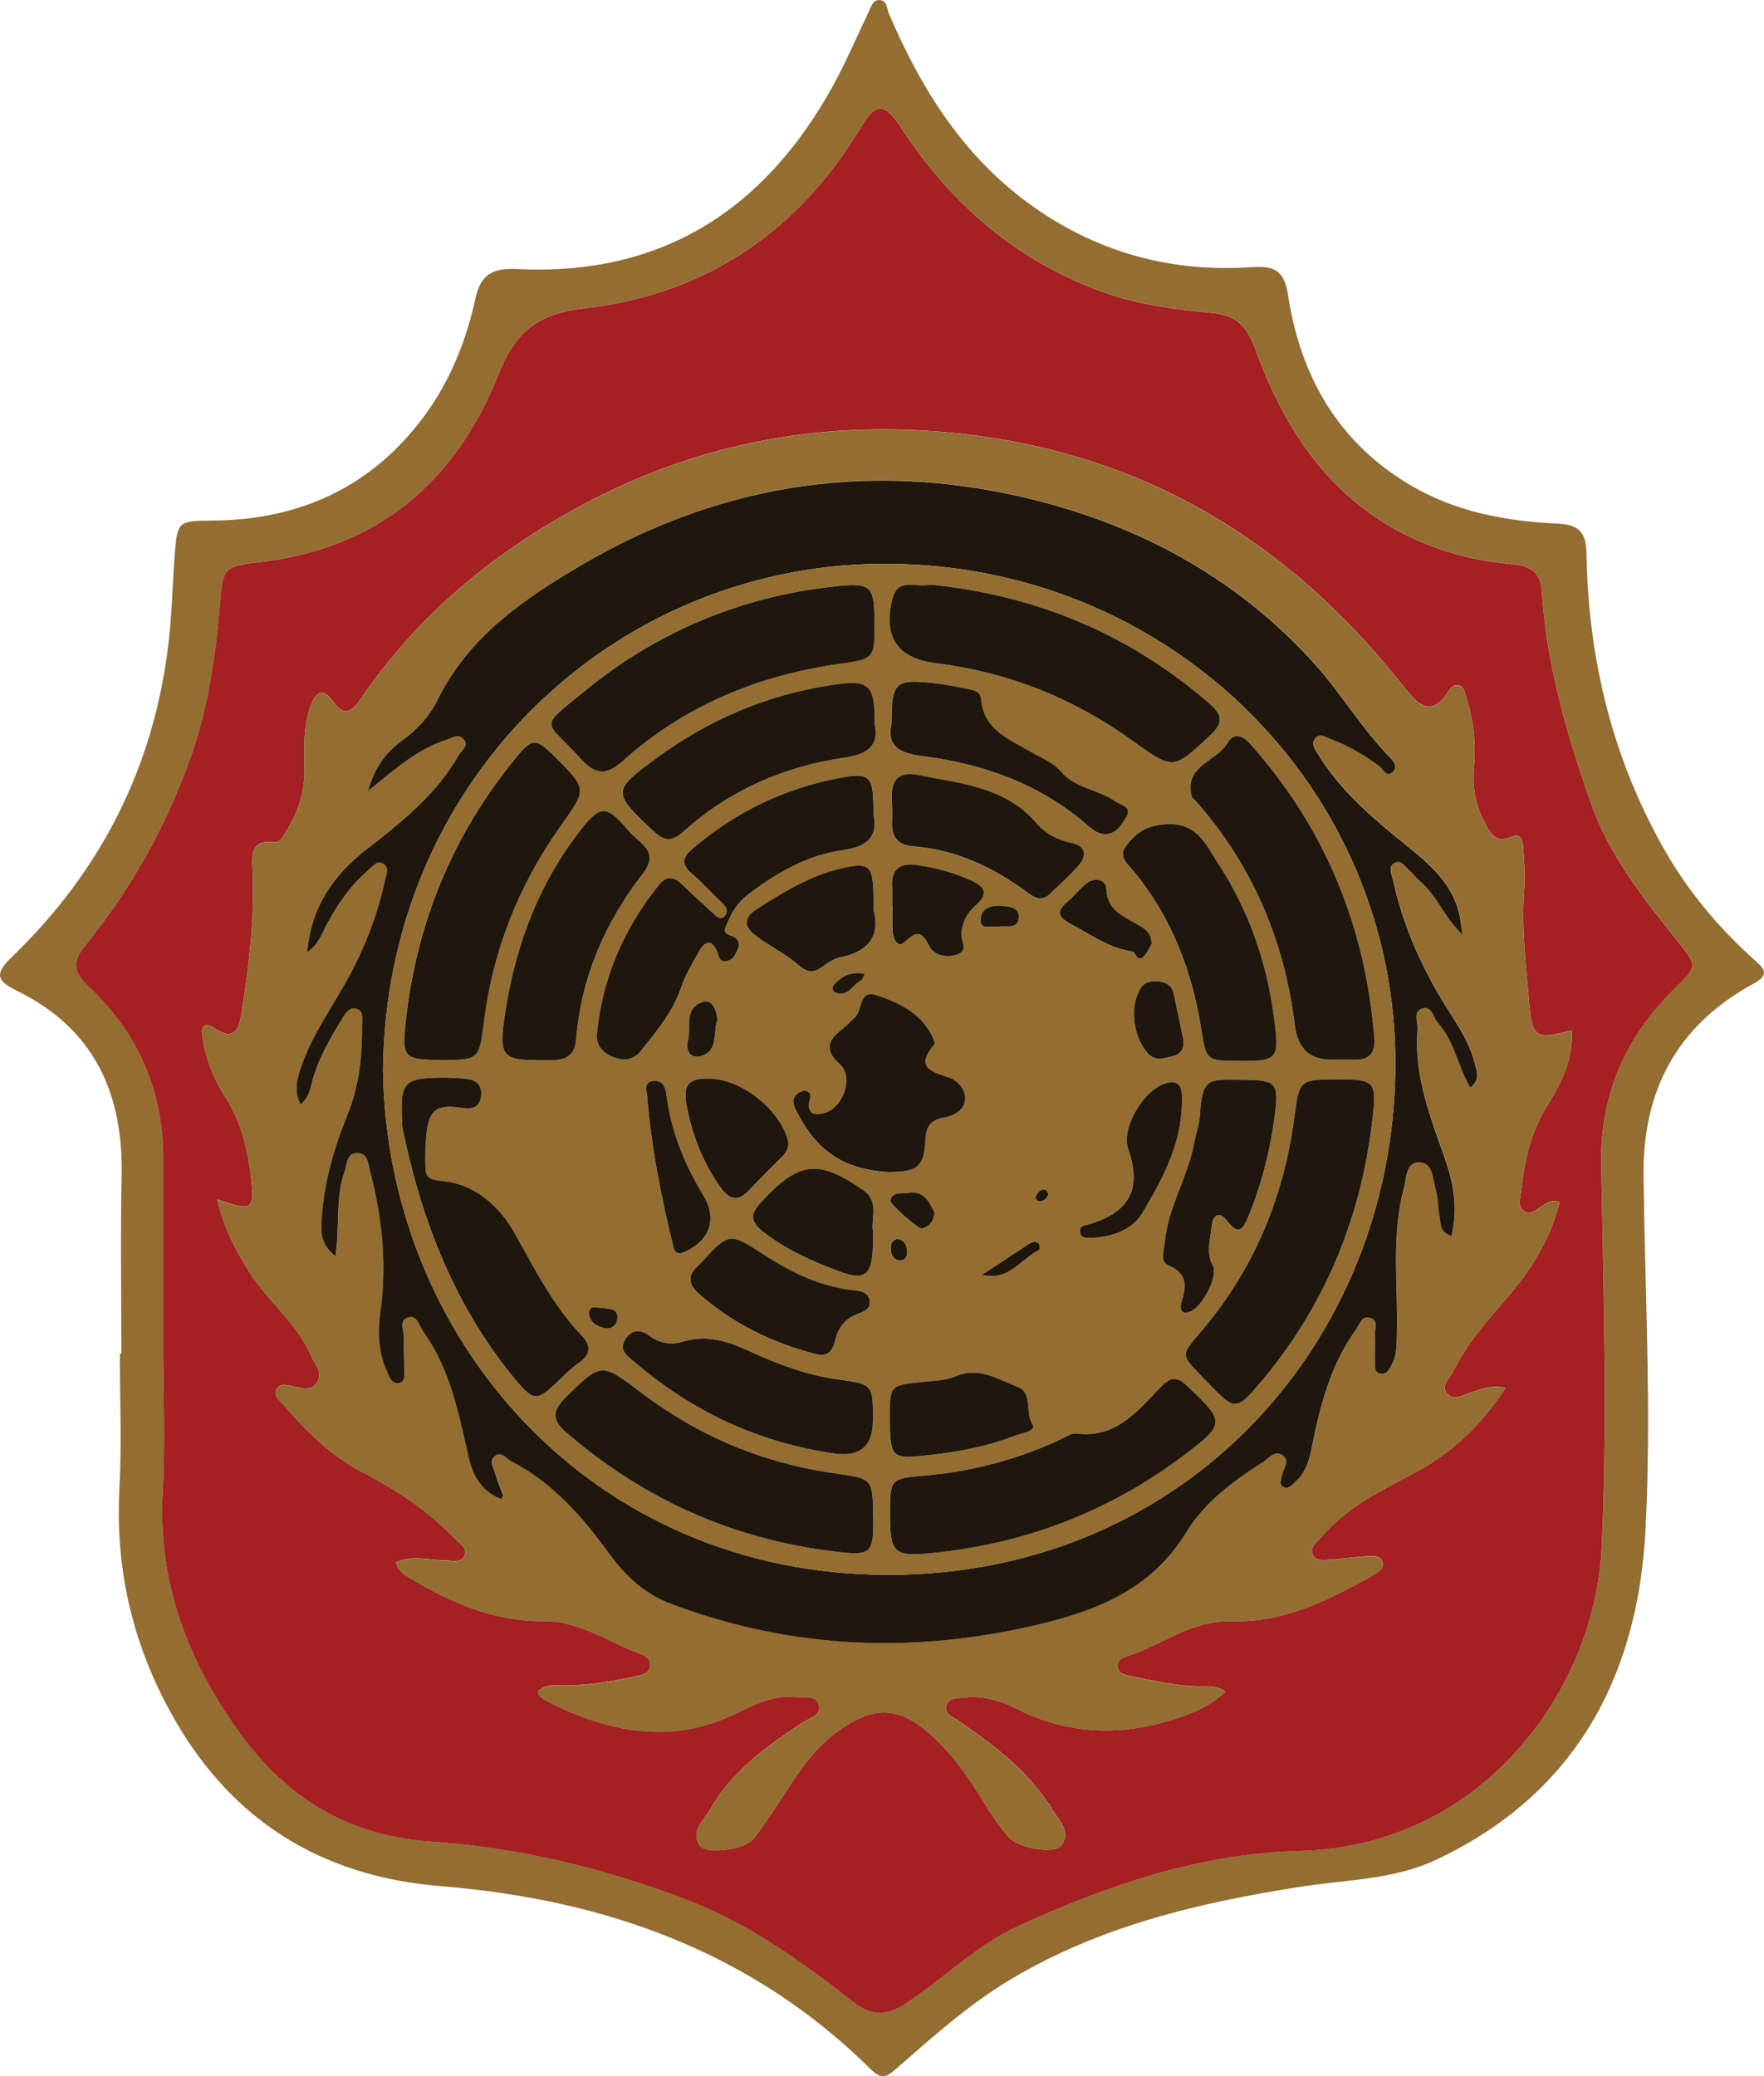 <?xml version="1.0" encoding="UTF-8"?>
<svg id="Layer_1" data-name="Layer 1" xmlns="http://www.w3.org/2000/svg" viewBox="0 0 372.77 438.72">
  <defs>
    <style>
      .cls-1 {
        fill: #a42022;
      }

      .cls-2 {
        fill: #936d31;
      }

      .cls-3 {
        fill: #1f160d;
      }
    </style>
  </defs>
  <path class="cls-2" d="M25.66,286.06c0-12.49-.23-24.98,.05-37.47,.39-17.55-5.84-31.24-22.09-39.21-4.46-2.19-4.77-3.64-1.06-7.21,18.77-18.09,29.95-40.12,33.03-66.08,.74-6.27,.86-12.62,1.34-18.92,.53-6.99,.79-7.14,7.71-7.16,18.67-.07,34.05-7.12,45.15-22.28,5.34-7.29,8.74-15.73,10.66-24.58,1.09-5.03,3.54-6.56,8.69-6.3,30.48,1.56,52.26-12.34,66.78-38.53,2.82-5.09,5.09-10.48,7.62-15.73,.5-1.04,.83-2.48,2.11-2.57,1.82-.13,1.72,1.74,2.2,2.86,6.9,16.17,16.02,30.65,30.74,40.97,13.78,9.66,29.16,13.72,45.79,12.61,5.05-.34,7.01,.71,7.82,5.96,2.63,17.1,10.57,31.08,25.86,40.11,9.57,5.65,20.21,7.61,31.1,8.12,4.5,.21,6.03,1.83,6.1,6.31,.34,22.19,5.44,43.21,16.47,62.6,5.06,8.89,11.59,16.66,19.22,23.46,2.28,2.03,2.77,3.1-.48,4.88-15.99,8.73-23.39,22.47-23.16,40.58,.31,24.98,1.72,50.02,.41,74.92-1.63,30.84-14.77,55.68-44.14,69.54-9.11,4.3-19.1,4.24-28.77,5.75-21.5,3.36-42.49,8.31-61.41,19.67-8.74,5.25-16.32,12.06-23.96,18.73-2.16,1.89-3.14,2.42-5.49,.1-25.14-24.85-56.18-35.82-90.8-38.63-25.77-2.09-45.06-14.35-57.47-37.41-7.89-14.66-11.32-30.03-10.44-46.61,.5-9.47,.09-18.98,.09-28.47,.11,0,.22,0,.33,0Zm8.82-2.72c0,10.66,.46,21.34-.1,31.97-1,18.89,5.17,35.28,15.93,50.37,10.06,14.12,23.19,22.25,40.87,23.45,18.52,1.25,36.49,5.62,53.88,12.26,13.09,5,24.31,13.03,35.2,21.57,4.05,3.18,7.27,3.02,11.58,.11,7.86-5.3,14.67-12.13,23.4-16.12,18.89-8.65,38.43-15.32,59.38-15.85,38.81-.97,62.44-34.12,63.86-64.1,1.28-26.92,.37-53.95-.1-80.93-.26-14.78,5.11-26.86,15.33-37.01,5.06-5.02,5.17-4.75,.72-10.32-7.07-8.85-14.2-17.8-18.04-28.57-5.26-14.75-9.57-29.81-10.6-45.59-.22-3.39-2.22-4.93-5.5-5.3-3.47-.39-6.97-.79-10.34-1.61-23.51-5.75-36.8-22.14-44.61-43.78-1.77-4.9-3.99-7.35-9.35-7.81-8.11-.7-16.24-1.85-23.94-4.76-17.77-6.71-31.31-18.58-41.63-34.36-3.53-5.39-5.27-5.38-8.45-.1-13.31,22.12-32.97,35.35-58.33,38.25-10.44,1.19-14.79,5.21-18.49,14.44-9.03,22.52-25.63,36.43-50.44,39.23-7.28,.82-7.59,1.25-8.19,8.52-.91,11.13-2.46,22.11-6.24,32.76-5.19,14.62-12.63,27.87-22.39,39.86-2.63,3.23-2.31,5.54,.8,8.46,10.45,9.83,15.84,22.01,15.8,36.47-.03,12.82,0,25.65-.01,38.47Z"/>
  <path class="cls-1" d="M34.48,283.34c0-12.82-.02-25.65,0-38.47,.04-14.47-5.35-26.64-15.8-36.47-3.11-2.92-3.43-5.23-.8-8.46,9.75-11.99,17.2-25.24,22.39-39.86,3.78-10.65,5.32-21.63,6.24-32.76,.6-7.27,.91-7.7,8.19-8.52,24.8-2.81,41.41-16.72,50.44-39.23,3.7-9.23,8.05-13.25,18.49-14.44,25.36-2.9,45.02-16.13,58.33-38.25,3.18-5.28,4.92-5.29,8.45,.1,10.32,15.78,23.86,27.66,41.63,34.36,7.7,2.91,15.83,4.06,23.94,4.76,5.36,.46,7.58,2.92,9.35,7.81,7.81,21.64,21.1,38.03,44.61,43.78,3.38,.83,6.88,1.22,10.34,1.61,3.28,.37,5.28,1.91,5.5,5.3,1.03,15.78,5.34,30.83,10.6,45.59,3.84,10.77,10.97,19.72,18.04,28.57,4.45,5.57,4.34,5.3-.72,10.32-10.22,10.15-15.59,22.23-15.33,37.01,.47,26.97,1.37,54.01,.1,80.93-1.42,29.98-25.06,63.13-63.86,64.1-20.95,.52-40.49,7.2-59.38,15.85-8.73,4-15.54,10.83-23.4,16.12-4.31,2.91-7.54,3.06-11.58-.11-10.88-8.54-22.11-16.57-35.2-21.57-17.38-6.64-35.35-11.01-53.88-12.26-17.68-1.2-30.81-9.33-40.87-23.45-10.76-15.1-16.93-31.48-15.93-50.37,.56-10.63,.1-21.31,.1-31.97Zm11.42-29.89c1.4,6.04,3.88,10.8,6.85,15.44,3.94,6.17,10.03,10.71,12.99,17.6,.77,1.8,2.54,3.42,1.35,5.5-1.3,2.27-3.48,1.27-5.4,.9-1.14-.22-2.43-.65-3.17,.58-.77,1.28,.36,2.23,1.08,3.05,4.93,5.68,10.19,11.05,16.96,14.55,7.3,3.77,14.02,8.28,19.74,14.21,.89,.92,2.42,1.77,1.93,3.24-.62,1.89-2.48,1.22-3.9,1.22-3.53,0-7.13-1.2-10.65,.39,.53,1.99,1.94,2.71,3.18,3.45,8.54,5.14,17.7,9.04,27.71,8.96,8.09-.07,14.11,4.53,21.03,7.06,1.06,.39,2.13,1.22,1.76,2.66-.34,1.33-1.56,1.65-2.7,1.9-4.89,1.06-9.79,1.92-14.83,1.99-2.07,.03-4.35-.47-6.13,1.19,.12,.41,.11,.83,.31,1.01,.49,.44,1.04,.84,1.62,1.14,13.02,6.58,26.26,9.3,40.13,2.48,3.88-1.91,7.83-3.85,12.37-3.36,1.73,.19,4.2-.53,4.86,1.55,.72,2.26-1.89,2.88-3.28,3.77-7.74,5.03-15.13,10.43-19.79,18.64-1.28,2.25-4.18,4.48-1.95,7.51,1.27,1.72,8.87,.82,10.86-1.13,1.06-1.03,1.82-2.37,2.7-3.58,4.95-6.83,8.59-14.64,15.81-19.76,7.18-5.1,12.61-5.12,19.25,.83,4.64,4.15,8.17,9.18,11.38,14.47,1.55,2.55,3.25,5.06,5.19,7.31,2.01,2.33,9.76,3.64,11.12,1.74,2.4-3.34-1.1-5.62-2.29-8.3-.13-.3-.41-.52-.6-.8-4.93-7.36-11.91-12.46-19.06-17.38-1.05-.72-2.69-1.18-2.38-2.85,.37-1.94,2.21-1.73,3.64-1.91,3.95-.5,7.64,.54,11.1,2.29,11.91,6.02,24,5.9,36.27,1.27,2.91-1.1,5.57-2.51,7.95-4.78-2.03-1.56-3.94-1.09-5.7-1.14-5.03-.14-9.89-1.32-14.79-2.29-.99-.2-2.02-.56-2.24-1.7-.23-1.19,.63-1.99,1.56-2.27,7.57-2.25,13.9-7.78,22.48-7.52,10.85,.32,20.37-4.33,29.57-9.53,1.11-.63,2.77-1.46,2.39-2.86-.48-1.78-2.42-1.4-3.86-1.3-2.49,.17-4.97,.53-7.46,.71-1.31,.1-2.88,.32-3.49-1.21-.61-1.52,.8-2.34,1.63-3.34,5.48-6.59,13.03-10.14,20.37-14.08,7.66-4.11,13.72-10,18.79-17.68-3.07-.73-5.03,.28-7.08,.87-1.69,.48-3.67,1.98-5.15,.47-1.69-1.74,.46-3.33,1.19-4.85,2.69-5.6,6.71-10.19,10.79-14.87,5.28-6.05,9.72-12.83,11.66-20.89-1.9-.68-2.75,.31-3.73,.85-1.13,.61-2.12,1.97-3.57,1.18-1.7-.93-1.02-2.64-.87-4.06,.69-6.48,1.97-12.66,5.6-18.41,2.94-4.65,5.48-9.83,5.14-15.85-7.89,2.02-8.36,1.57-9.07-6.58-.68-7.79-1.55-15.56-.96-23.41,.21-2.81-.03-5.66-.24-8.48-.1-1.46-.28-3.37-2.61-2.38-3.39,1.44-4.4-.96-5.6-3.22-1.93-3.65-2.57-7.52-2.19-11.61,.47-5.04-.09-9.98-1.66-14.79-.34-1.06-.5-2.49-2.01-2.47-1.1,0-1.57,1.1-2.13,1.92q-3.36,4.9-7.28,.44c-.88-1-1.75-2.01-2.58-3.05-23.66-29.74-53.9-47.99-91.97-52.36-28.55-3.28-55.62,1.4-81.1,15.13-18.65,10.05-34.45,23.15-46.42,40.68-1.88,2.76-3.49,4.13-5.94,.68-2.25-3.17-3.69-1.87-4.74,.98-1.55,4.17-1.39,8.54-1.28,12.85,.13,5.03-1.26,9.52-3.94,13.69-.63,.98-1.21,2.38-2.47,2.22-5.26-.65-4.67,3.08-4.56,6.12,.38,10.04-.73,19.96-2.33,29.83-.52,3.19-1.31,6.31-5.74,3.35-2.57-1.71-2.81,.17-2.51,2.11,.7,4.51,2.41,8.7,4.84,12.5,3.23,5.06,4.63,10.59,5.32,16.45,.88,7.39,.51,7.78-7.07,5.09Z"/>
  <path class="cls-2" d="M45.9,253.45c7.59,2.69,7.96,2.3,7.07-5.09-.7-5.86-2.09-11.39-5.32-16.45-2.42-3.8-4.14-7.99-4.84-12.5-.3-1.94-.06-3.82,2.51-2.11,4.43,2.95,5.22-.16,5.74-3.35,1.61-9.87,2.71-19.79,2.33-29.83-.11-3.04-.7-6.77,4.56-6.12,1.26,.16,1.83-1.23,2.47-2.22,2.69-4.17,4.07-8.66,3.94-13.69-.11-4.31-.27-8.68,1.28-12.85,1.06-2.85,2.49-4.14,4.74-.98,2.45,3.45,4.06,2.07,5.94-.68,11.97-17.54,27.78-30.64,46.42-40.68,25.49-13.73,52.55-18.41,81.1-15.13,38.07,4.37,68.3,22.62,91.97,52.36,.83,1.04,1.7,2.05,2.58,3.05q3.92,4.47,7.28-.44c.56-.82,1.03-1.91,2.13-1.92,1.51-.01,1.67,1.42,2.01,2.47,1.57,4.81,2.13,9.75,1.66,14.79-.38,4.09,.26,7.96,2.19,11.61,1.2,2.26,2.21,4.66,5.6,3.22,2.33-.99,2.51,.92,2.61,2.38,.2,2.82,.45,5.67,.24,8.48-.59,7.85,.28,15.62,.96,23.41,.71,8.15,1.18,8.6,9.07,6.58,.34,6.02-2.2,11.2-5.14,15.85-3.63,5.75-4.91,11.92-5.6,18.41-.15,1.42-.83,3.13,.87,4.06,1.44,.79,2.44-.57,3.57-1.18,.99-.53,1.83-1.53,3.73-.85-1.94,8.06-6.38,14.84-11.66,20.89-4.08,4.67-8.1,9.26-10.79,14.87-.73,1.52-2.88,3.11-1.19,4.85,1.48,1.52,3.46,.02,5.15-.47,2.05-.59,4-1.59,7.08-.87-5.07,7.68-11.13,13.57-18.79,17.68-7.34,3.93-14.89,7.48-20.37,14.08-.83,1-2.25,1.81-1.63,3.34,.62,1.53,2.19,1.31,3.49,1.21,2.49-.19,4.97-.55,7.46-.71,1.44-.1,3.38-.48,3.86,1.3,.38,1.4-1.28,2.24-2.39,2.86-9.21,5.2-18.73,9.84-29.57,9.53-8.58-.25-14.91,5.28-22.48,7.52-.93,.28-1.79,1.08-1.56,2.27,.23,1.14,1.25,1.5,2.24,1.7,4.9,.97,9.76,2.15,14.79,2.29,1.76,.05,3.67-.42,5.7,1.14-2.37,2.26-5.03,3.68-7.95,4.78-12.28,4.63-24.36,4.75-36.27-1.27-3.46-1.75-7.15-2.79-11.1-2.29-1.42,.18-3.27-.03-3.64,1.91-.32,1.67,1.33,2.13,2.38,2.85,7.15,4.92,14.14,10.02,19.06,17.38,.18,.28,.47,.5,.6,.8,1.19,2.68,4.69,4.97,2.29,8.3-1.36,1.89-9.11,.58-11.12-1.74-1.95-2.25-3.64-4.76-5.19-7.31-3.21-5.3-6.75-10.33-11.38-14.47-6.64-5.94-12.08-5.93-19.25-.83-7.22,5.13-10.85,12.93-15.81,19.76-.88,1.21-1.64,2.55-2.7,3.58-1.99,1.94-9.59,2.85-10.86,1.13-2.24-3.03,.67-5.26,1.95-7.51,4.66-8.22,12.05-13.61,19.79-18.64,1.38-.9,4-1.51,3.28-3.77-.67-2.08-3.13-1.36-4.86-1.55-4.54-.49-8.49,1.45-12.37,3.36-13.88,6.82-27.12,4.1-40.13-2.48-.59-.3-1.14-.7-1.62-1.14-.2-.18-.2-.6-.31-1.01,1.78-1.66,4.06-1.16,6.13-1.19,5.03-.06,9.94-.93,14.83-1.99,1.14-.25,2.36-.57,2.7-1.9,.37-1.44-.7-2.28-1.76-2.66-6.93-2.54-12.95-7.13-21.03-7.06-10,.08-19.17-3.82-27.71-8.96-1.24-.75-2.65-1.46-3.18-3.45,3.52-1.59,7.12-.39,10.65-.39,1.42,0,3.28,.67,3.9-1.22,.49-1.47-1.04-2.32-1.93-3.24-5.71-5.93-12.44-10.44-19.74-14.21-6.77-3.5-12.03-8.87-16.96-14.55-.71-.82-1.85-1.77-1.08-3.05,.74-1.23,2.03-.8,3.17-.58,1.92,.37,4.1,1.37,5.4-.9,1.19-2.08-.57-3.69-1.35-5.5-2.95-6.89-9.05-11.43-12.99-17.6-2.97-4.65-5.45-9.4-6.85-15.44Zm264.81-23.64c2.23-1.81,1.4-3.44,1.02-5-.96-3.95-3.06-7.39-5.23-10.74-5.64-8.73-9.9-18.03-12.11-28.22-.26-1.2-1.14-2.77,.43-3.59,1.25-.65,2.06,.74,2.9,1.46,.86,.73,1.51,1.71,2.38,2.44,3.56,2.98,5.09,7.62,9.01,11.32-.22-1.46-.32-2.1-.41-2.74-1.23-8.87-8.14-13.34-14.26-18.41-6.05-5.01-11.8-10.29-15.93-17.08-.61-1-1.44-2.04-.6-3.19,.94-1.28,2.16-.37,3.17,0,3.77,1.4,7.22,3.39,10.44,5.81,.81,.61,1.47,2.41,2.77,1.26,1.42-1.26-.05-2.62-.82-3.43-5.79-6.01-10.08-13.26-15.57-19.38-15.64-17.43-35.5-28.55-58.04-34.4-33.99-8.83-66.51-4.37-96.81,13.37-12.17,7.12-23.95,15.12-30.53,28.55-1.65,3.37-4.23,6.22-7.44,8.54-3.14,2.27-5.75,5.27-7.29,10.76,5.85-4.78,10.49-8.88,16.43-10.79,1.21-.39,2.55-1.48,3.71-.29,1.38,1.42-.34,2.37-.93,3.41-4.73,8.31-12.01,14.16-19.39,19.87-7.13,5.52-11.83,12.31-12.67,21.88,2.44-1.7,3.13-4.02,4.22-6.04,2.31-4.29,5.04-8.24,8.78-11.41,.85-.72,1.73-2.01,2.96-1.36,1.52,.8,.76,2.36,.5,3.58-1.57,7.17-4.16,13.95-7.67,20.42-3.48,6.41-7.89,12.34-10.18,19.39-.8,2.46-1.4,4.85,.02,7.5,1.85-1.53,2.03-3.25,2.45-4.83,1.31-4.88,3.84-9.18,6.44-13.43,.59-.96,1.32-2.21,2.65-1.97,1.81,.33,1.44,2.03,1.45,3.26,.05,6.53-.58,12.94-3.06,19.1-2.8,6.94-4.95,14.1-5.44,21.62-.18,2.79-.5,5.79,2.88,8.32,.95-6.42-.06-12.37,1.94-17.88,.52-1.43,.39-3.77,2.45-3.89,2.49-.14,2.56,2.48,2.96,4.01,2.53,9.73,3.53,19.61,2.12,29.65-.61,4.36-.37,8.65,1.49,12.72,.47,1.03,.95,2.44,2.35,2.23,1.56-.24,1.2-1.76,1.21-2.86,.02-2.16-.13-4.33-.05-6.49,.06-1.55-1.18-3.8,.79-4.49,2.01-.71,2.42,1.8,3.32,3.04,5.73,7.93,7.44,17.33,9.58,26.57,.93,4.01,2.82,7.18,6.88,8.75,.23-.49,.39-.67,.35-.78-.54-1.55-1.22-3.07-1.64-4.65-.32-1.2-1.4-2.67-.03-3.69,1.39-1.04,2.28,.54,3.41,1.12,8.84,4.59,15.12,11.85,20.83,19.7,3.4,4.67,7.44,8.39,13,10.47,25.94,9.74,52.31,10.61,79.04,3.97,12.05-2.99,22.87-7.75,29.78-19.11,3.84-6.31,9.86-10.77,16.07-14.75,1.3-.83,2.61-2.76,4.35-1.51,1.54,1.11,.12,2.74-.17,4.13-.2,.94-.79,2.11,.42,2.6,1.03,.42,1.79-.61,2.52-1.28,2.06-1.92,2.8-4.45,3.33-7.1,1.77-8.84,3.96-17.53,9.4-25,.76-1.04,1.07-2.81,2.73-2.46,2.17,.46,1.12,2.43,1.22,3.75,.14,1.82,0,3.66,.05,5.49,.03,.94-.27,2.22,.94,2.56,1.43,.41,1.99-.84,2.56-1.87,1.1-1.98,1.03-4.15,1.09-6.32,.29-10.29-1.25-20.67,1.46-30.84,.58-2.16,.41-5.57,3.16-5.6,3.02-.03,2.95,3.51,3.59,5.77,.54,1.9,.47,3.96,.84,5.92,.26,1.35-.02,3.08,2.49,3.87,1.42-5.83,.43-11.15-1.47-16.55-3.08-8.76-6.5-17.49-5.7-27.07,.13-1.54-1.04-3.78,1-4.44,2.11-.68,2.28,1.95,3.31,3.07,3.48,3.79,4.2,9.15,6.83,13.65Z"/>
  <path class="cls-3" d="M310.71,229.81c-2.63-4.49-3.36-9.86-6.83-13.65-1.03-1.12-1.21-3.75-3.31-3.07-2.04,.66-.87,2.9-1,4.44-.8,9.58,2.62,18.31,5.7,27.07,1.9,5.4,2.89,10.73,1.47,16.55-2.51-.79-2.24-2.52-2.49-3.87-.37-1.96-.3-4.02-.84-5.92-.64-2.26-.57-5.81-3.59-5.77-2.75,.03-2.58,3.44-3.16,5.6-2.71,10.17-1.17,20.55-1.46,30.84-.06,2.17,.01,4.34-1.09,6.32-.57,1.03-1.13,2.28-2.56,1.87-1.21-.34-.91-1.62-.94-2.56-.06-1.83,.09-3.67-.05-5.49-.1-1.33,.95-3.3-1.22-3.75-1.65-.35-1.97,1.42-2.73,2.46-5.44,7.47-7.63,16.16-9.4,25-.53,2.66-1.27,5.18-3.33,7.1-.72,.67-1.48,1.7-2.52,1.28-1.2-.49-.62-1.66-.42-2.6,.29-1.39,1.71-3.02,.17-4.13-1.74-1.25-3.05,.68-4.35,1.51-6.21,3.98-12.23,8.43-16.07,14.75-6.91,11.36-17.73,16.12-29.78,19.11-26.73,6.64-53.1,5.77-79.04-3.97-5.55-2.09-9.6-5.8-13-10.47-5.71-7.86-11.99-15.12-20.83-19.7-1.13-.59-2.01-2.16-3.41-1.12-1.37,1.02-.29,2.48,.03,3.69,.43,1.58,1.1,3.1,1.64,4.65,.04,.11-.12,.29-.35,.78-4.06-1.57-5.96-4.74-6.88-8.75-2.14-9.24-3.85-18.64-9.58-26.57-.9-1.25-1.31-3.75-3.32-3.04-1.96,.69-.73,2.94-.79,4.49-.08,2.16,.07,4.33,.05,6.49-.01,1.1,.35,2.62-1.21,2.86-1.4,.21-1.88-1.2-2.35-2.23-1.86-4.07-2.11-8.37-1.49-12.72,1.41-10.04,.41-19.92-2.12-29.65-.4-1.53-.47-4.15-2.96-4.01-2.06,.12-1.93,2.46-2.45,3.89-2,5.51-.99,11.46-1.94,17.88-3.38-2.52-3.07-5.52-2.88-8.32,.49-7.53,2.64-14.68,5.44-21.62,2.49-6.16,3.12-12.57,3.06-19.1,0-1.23,.37-2.94-1.45-3.26-1.32-.24-2.06,1.01-2.65,1.97-2.6,4.25-5.13,8.55-6.44,13.43-.42,1.58-.6,3.3-2.45,4.83-1.42-2.65-.82-5.05-.02-7.5,2.29-7.05,6.7-12.98,10.18-19.39,3.51-6.47,6.1-13.24,7.67-20.42,.27-1.22,1.02-2.78-.5-3.58-1.23-.65-2.12,.64-2.96,1.36-3.74,3.17-6.47,7.13-8.78,11.41-1.09,2.02-1.78,4.34-4.22,6.04,.84-9.57,5.54-16.36,12.67-21.88,7.38-5.71,14.67-11.56,19.39-19.87,.59-1.03,2.31-1.99,.93-3.41-1.16-1.19-2.5-.1-3.71,.29-5.94,1.91-10.58,6.01-16.43,10.79,1.54-5.49,4.15-8.48,7.29-10.76,3.21-2.32,5.79-5.18,7.44-8.54,6.59-13.43,18.37-21.43,30.53-28.55,30.3-17.74,62.82-22.19,96.81-13.37,22.54,5.85,42.39,16.97,58.04,34.4,5.49,6.12,9.78,13.38,15.57,19.38,.78,.81,2.24,2.17,.82,3.43-1.29,1.15-1.96-.65-2.77-1.26-3.22-2.42-6.67-4.41-10.44-5.81-1.01-.37-2.23-1.29-3.17,0-.84,1.14,0,2.19,.6,3.19,4.13,6.8,9.88,12.07,15.93,17.08,6.12,5.07,13.03,9.55,14.26,18.41,.09,.64,.19,1.28,.41,2.74-3.91-3.71-5.45-8.35-9.01-11.32-.87-.72-1.52-1.7-2.38-2.44-.84-.72-1.64-2.1-2.9-1.46-1.58,.81-.7,2.38-.43,3.59,2.21,10.18,6.47,19.48,12.11,28.22,2.16,3.35,4.26,6.78,5.23,10.74,.38,1.55,1.2,3.19-1.02,5Zm-229.77-3.63c.8,57,44.21,106.73,107.07,106.6,62.18-.13,106.43-48.8,106.86-107.29,.44-59.3-48.31-107.06-109.16-106.34-56.68,.67-104.24,46.16-104.77,107.02Z"/>
  <path class="cls-2" d="M80.94,226.18c.53-60.86,48.09-106.35,104.77-107.02,60.85-.72,109.6,47.03,109.16,106.34-.43,58.49-44.68,107.16-106.86,107.29-62.86,.13-106.27-49.61-107.07-106.6Zm201.01-2.28c1.5,0,2.99-.02,4.49,0,3.05,.06,4.21-1.65,3.99-4.43-1.85-23.66-10.38-44.51-26.23-62.29-1.73-1.94-3.57-2.37-4.84-.16-2.27,3.95-9.34,4.75-7.48,11.35,.08,.28,.45,.47,.67,.72,12.07,13.62,18.87,29.58,21.08,47.57q.93,7.6,8.32,7.23Zm.74,4.19c-8.18,.05-8.12,.05-9.19,8.15-2.12,16.01-7.94,30.53-18.07,43.17-6.27,7.82-6.86,5.78,.75,13.71,4.59,4.78,5.22,4.79,9.68-.4,13.94-16.28,21.78-35.2,24.2-56.44,.88-7.71,.46-8.23-7.37-8.19Zm-98.08-55.93c.06-8.29-.63-9.01-7.31-7.74-11.52,2.19-21.72,7.14-30.7,14.73-2.31,1.95-2.77,3.39-.31,5.5,2.27,1.95,4.27,4.19,6.45,6.25,.85,.8,1.24,1.7,.51,2.58-.92,1.12-1.81,.15-2.5-.47-2.22-1.98-4.41-3.99-6.53-6.07-1.75-1.71-3.3-2.02-4.99,.1-7.37,9.2-11.89,19.57-13.05,31.34-.24,2.49,1.25,4.15,3.4,4.98,2.13,.83,4.29,.74,5.89-1.29,3.28-4.18,6.75-8.19,8.49-13.4,.88-2.65,2.38-5.11,3.76-7.57,1.12-1.99,2.62-2.95,3.82-.1,.47,1.11,.46,2.4,2.09,2.08,1.27-.25,1.84-1.36,2.3-2.44,.56-1.33-.03-2.47-1.22-2.84-2.42-.75-1.33-1.76-.74-3.25,.96-2.44,2.46-4.27,4.49-5.8,5.92-4.48,12.36-8.11,19.73-9.12,5.39-.74,7.36-3.1,6.44-7.47Zm-.09,148.28c-.1-7.97-.1-8-8.05-9.11-15.17-2.12-28.82-7.86-41.03-17.09-8.48-6.42-8.38-6.3-15.85,.99-2.98,2.91-3.05,4.8,.21,7.6,16.26,13.96,34.89,22.35,56.18,24.97,8.14,1,8.65,.75,8.55-7.36Zm11.92-196.92c-2.76,.79-6.7-1.7-7.88,3.05-1.99,8.01,1.06,12.58,9.18,13.57,15.18,1.86,28.93,7.33,41.32,16.22,8.97,6.43,8.8,6.35,16.65-.96,2.91-2.71,2.57-4.38-.14-6.73-17.01-14.77-36.79-22.93-59.13-25.15Zm-11.65,8.46c-.07-8.38-.51-8.95-8.82-8.03-19.7,2.17-37.31,9.66-52.57,22.16-9.8,8.03-8.32,5.78-.72,14.18,3.12,3.45,5.39,3.65,9.01,.41,13.02-11.65,28.55-18.05,45.75-20.44,7.11-.99,7.41-1.11,7.35-8.28Zm3.28,187.85c0,8.47,.77,9.16,9.2,8.3,19.5-2,37.17-8.77,52.82-20.57,8.91-6.71,8.77-7.16,.83-14.66-2.23-2.1-3.51-2.03-5.67,.19-4.9,5.03-9.45,10.94-17.86,9.8-1-.14-2.17,.72-3.22,1.21-9.14,4.28-18.74,6.82-28.79,7.69-7.28,.63-7.31,.67-7.31,8.04Zm-94.91-95.86c7.94,.03,8.07,.04,9.09-8.12,1.9-15.14,7.38-28.88,16.17-41.27,5.58-7.87,5.72-7.78-1.19-14.64-4.15-4.12-4.78-4.08-8.47,.46-13.17,16.18-20.78,34.67-23.04,55.39-.84,7.69-.45,8.15,7.43,8.18Zm1.48,3.76c-9.28-.04-10.06,.77-9.68,8.85,.03,.66,0,1.34,.13,1.99,4.01,19.43,11.01,37.52,23.84,52.99,3.77,4.55,4.55,4.58,8.92,.39,1.43-1.38,2.84-2.83,4.47-3.95,2.59-1.78,2.59-3.7,.62-5.76-6.05-6.33-9.92-14.01-14.14-21.56-3.28-5.86-8.57-10.49-15.32-11.11-3.24-.3-3.52-1.05-3.59-3.33-.05-1.99,0-3.99,.17-5.97,.5-5.79,2.08-7.03,7.75-6.12,1.9,.3,3.4-.11,3.79-2.15,.41-2.1-.47-3.64-2.7-3.96-1.8-.26-3.64-.26-4.25-.3Zm90.18-74.62c.03-8.58-1.11-9.57-9.19-8.34-13.59,2.07-25.89,7.31-36.93,15.44-9.42,6.93-9.33,7.2-.89,15.21,2.31,2.19,3.86,2.77,6.6,.3,9.65-8.71,21.2-13.73,33.98-15.6,4.93-.72,7.4-2.57,6.42-7Zm76.55,71.07c8.7,.06,9.01-.25,7.85-9.09-1.53-11.7-5.28-22.63-11.76-32.55-2.83-4.33-4.6-9.21-12-8.31-3.89,.47-5.59,2.1-7.45,4.41-1.88,2.35,.31,3.91,1.64,5.54,7.88,9.65,12.21,20.86,14.15,33.02,1.07,6.73,1,6.92,7.57,6.97Zm-147.51-.15c3.45-.03,7.47,.74,7.89-4.43,1.06-13.17,6.14-24.73,14.13-35.04,2.18-2.82,1.69-4.68-.67-6.72-.87-.75-1.74-1.54-2.49-2.41-4.7-5.46-5.91-5.41-10.4,.45-9.02,11.76-13.79,25.21-15.8,39.75-1.03,7.49-.16,8.42,7.34,8.41Zm73.93,23.66c6.25-.08,7.45-1.09,7.78-7.2,.14-2.65,1.34-3.84,3.84-4.3,2.02-.37,4.11-1.42,4.47-3.47,.41-2.33-1.61-4.46-3.35-5.01-4.01-1.28-7.11-2.23-3.17-6.91,.21-.25,0-1-.21-1.43-2.4-5.2-7.19-7.54-12.13-9.11-3.54-1.13-2.79,3.29-4.44,4.8-.85,.78-1.64,1.64-2.54,2.34-2.97,2.31-4.12,4.36-.59,7.52,3.01,2.7,.65,9.34-3.39,10.33-1.74,.43-3.5,.36-3.09-2.31,.14-.94,.71-2.08-.73-2.4-.53-.12-1.31,.21-1.77,.59-1.06,.86-1.01,2.04-.46,3.16,4.27,8.61,9.68,12.8,19.77,13.41Zm-3.35,52.55c.04-7.7,.05-7.76-7.34-8.76-6.68-.9-12.87-3.27-18.93-6.06-4.44-2.04-8.93-3.45-13.9-1.93-2.52,.77-4.96,.31-7.11-1.27-2-1.46-3.75-1.29-5.07,.82-1.36,2.16,.27,3.27,1.7,4.51,12.28,10.6,26.36,17.26,42.45,19.56q8.15,1.17,8.2-6.89Zm77.76-72.06c-6.29,0-8.21-.85-8.62,7.4-.1,1.96-.86,3.89-1.21,5.85-1.28,7.22-5.5,13.57-6.22,20.96-.18,1.8-1.13,4.22,.77,5.02,4.06,1.7,3.76,4.37,2.77,7.68-.44,1.46-.21,2.89,1.93,2.03,2.44-.98,5.86-7.44,4.7-9.62-1.52-2.86-.56-5.53-.29-8.26,.26-2.64,1.62-3.41,3.39-1.12,2.29,2.96,3.23,1.71,4.32-.9,2.75-6.64,4.55-13.51,5.52-20.63,1.07-7.88,.7-8.38-7.05-8.41Zm-68.13-64.39c-4.41-.88-5.88,1.22-5.64,5.23,.1,1.66,.1,3.32,.05,4.98-.1,3.08,1.47,4.62,4.43,4.85,9.27,.7,17.23,4.61,24.56,10.03,1.58,1.17,2.95,1.41,4.41,0,2.02-1.97,4.14-3.85,6.01-5.96,1.93-2.19,1.4-4.22-1.46-4.77-2.96-.57-5.65-2.07-7.28-4.01-6.69-7.92-16.12-8.5-25.08-10.35Zm-5.69-10.94c-1.11,4.66,1.36,6.3,6.64,6.96,12.92,1.61,24.89,5.97,34.9,14.73,.74,.65,1.61,1.32,2.53,1.57,2.89,.77,4.31-1.45,5.47-3.36,1.38-2.28-1.03-2.54-2.31-3.43-3.55-2.48-8.41-2.71-11.29-6.11-1.84-2.17-4.19-2.94-6.43-4.27-4.46-2.64-10.06-4.59-10.59-11.13-.14-1.75-1.61-1.98-2.89-2.23-2.45-.49-4.9-.97-7.38-1.24-7.92-.84-8.67-.13-8.67,8.5Zm-15.88,133.34c2.39,.61,3.48-.77,3.93-2.75,.59-2.61,1.86-4.53,4.41-5.62,1.29-.56,3.21-.96,2.94-2.88-.3-2.12-2.43-2.14-3.96-2.34-6.79-.86-12.71-3.79-18.33-7.41-7.39-4.76-7.35-4.82-13.44,1.77-.23,.24-.45,.49-.7,.71-2.16,1.91-1.73,3.89,.14,5.56,7.23,6.44,15.69,10.57,25.02,12.96Zm15.53,13.57c.04,8.5,.33,8.69,8.77,7.69,5.95-.71,11.79-1.78,17.4-3.95,1.59-.61,4.95-1,3.94-2.59-1.62-2.56,.25-6.54-3.18-7.85-4.15-1.59-8.12-4.33-13.08-2.19-2.06,.89-4.53,.93-6.84,1.16-7.04,.72-7.04,.68-7.01,7.73Zm-3.58-39.75c-.41-2.31,1.4-6.09-1.98-8.45-9.69-6.77-13.74-6.13-21.88,2.78-2.11,2.3-1.9,3.89,.42,5.76,4.86,3.93,10.53,6.41,16.26,8.56,5.59,2.1,7,.8,7.19-5.32,.03-.83,0-1.66,0-3.33Zm.13-67.75c0-1.51,.02-2.34,0-3.17-.14-6.27-.95-6.95-7.1-5.47-6.39,1.54-11.89,4.93-17.39,8.41-3.07,1.94-2.88,3.79-.5,5.65,2.85,2.23,6.25,3.77,8.96,6.14,1.86,1.63,3.15,2.03,5.13,.57,1.19-.87,2.54-1.79,3.94-2.07,6.1-1.21,8.41-4.71,6.97-10.05Zm-34.19,35.7c-4.81-.26-6.16,1.12-5.29,5.75,1.14,6.09,3.36,11.76,6.91,16.89,1.83,2.65,3.68,3.74,6.3,.89,2.24-2.44,4.63-4.73,6.96-7.08,1.12-1.13,1.6-2.29,1.06-4-1.97-6.17-9.45-12.11-15.94-12.45Zm99.35,5.31c.22-3.69-.51-4.87-2.76-4.52-4.85,.75-10.18,9.42-8.6,13.99,2.9,8.39,.45,13.24-8.01,15.89-.9,.28-2.27,.26-2.17,1.57,.13,1.63,1.58,1.41,2.72,1.35,4.22-.2,8.41-1.79,10.4-5.13,4.23-7.09,8.27-14.48,8.42-23.17Zm-61.23-41.91s.03,0,.05,0c0,1.83-.1,3.66,.03,5.47,.11,1.57,1.04,3.7,2.58,2.23,2.73-2.6,3.63-2.06,5.22,.99,.99,1.89,3.58,2.43,5.8,1.7,2.41-.79,.94-2.64,.94-4.17,0-2.38,1.14-4.62,2.84-6.09,3.38-2.93,1.78-4.3-1.25-5.62-3.53-1.54-7.19-2.52-11-3.05-3.52-.49-5.45,.75-5.24,4.56,.07,1.32,.01,2.66,.01,3.98Zm-51.78,39.69c.83,11.03,2.99,21.83,5.61,32.53,.38,1.57,1.4,1.48,2.69,.84,5.14-2.53,6.57-6.96,3.56-11.92-3.92-6.46-6.72-13.3-7.71-20.83-.23-1.71-.59-3.47-2.88-3.22-1.48,.16-1.68,1.37-1.26,2.59Zm106.61-31.56c0-2.14-1.07-2.96-2.44-3.8-3.08-1.91-6.95-2.94-7.13-7.88-.07-1.9-2.48-2.53-4.32-1.02-1.27,1.05-2.29,2.39-3.55,3.46-2.52,2.15-2.86,3.35,.68,5.2,4.11,2.15,7.82,4.95,12.6,5.61,.84,.12,1.05,2.54,2.56,1.01,.77-.78,1.19-1.91,1.59-2.58Zm6.76,20.32c-.68-3.24-1.35-6.49-2.03-9.73-.42-1.97-1.83-2.62-3.65-2.7-1.39-.06-2.61,.2-3.41,1.53-2.31,3.84-1.54,10,1.41,13.51,1.72,2.04,3.55,1.17,5.42,.77,1.76-.38,2.4-1.61,2.27-3.38Zm-98.46-4.32c-.22-2.01-1-4.32-3-3.77-4.24,1.17-2.52,5.43-3.27,8.36-.46,1.76,.44,3.68,2.56,3.14,4.11-1.04,2.62-5.08,3.72-7.73Zm55.9,53.9c5.56,1.42,8.09-3.23,11.97-5.22,.2-.1,.26-1.05,.04-1.29-.69-.76-1.54-.4-2.24,.06-3.27,2.13-6.52,4.3-9.78,6.45Zm-10.05-13.06c-1.12-2.35-2.21-4.85-5.65-4.24-1.35,.24-3.16-.41-3.72,1.61-.17,.63,5.93,6.09,6.66,5.91,1.6-.4,2.48-1.51,2.7-3.28Zm13.16-60.47c1.66-.46,4.53,.85,4.64-2.06,.09-2.22-2.41-2.29-4.18-2.39-2.01-.12-3.82,.81-3.91,2.86-.1,2.37,2.1,1.29,3.44,1.59Zm-83.34,80.53c-1.08,.04-2.71-.75-2.81,.98-.11,1.88,1.54,2.88,3.16,3.29,1.52,.38,2.7-.65,2.8-2.09,.15-2.18-1.79-1.91-3.15-2.18Zm55.43-70.58c-3.03-.6-4.92,.52-6.51,2.29-.46,.51-.35,1.42,.35,1.68,2.65,.99,3.64-1.71,5.44-2.63,.22-.11,.29-.52,.72-1.34Zm6.8,56.01c-1.2,.36-1.39,1.29-1.3,2.33,.11,1.29,.75,2.28,2.13,2.17,1.26-.09,1.42-1.18,1.28-2.22-.16-1.24-.75-2.15-2.12-2.29Zm32.04-9.49c-.2-.27-.4-.83-.7-.9-.88-.19-1.5,.38-1.85,1.13-.31,.67-.13,1.3,.73,1.29,.86-.01,1.43-.56,1.82-1.52Z"/>
  <path class="cls-3" d="M281.95,223.9q-7.39,.37-8.32-7.23c-2.21-17.99-9-33.95-21.08-47.57-.22-.25-.6-.44-.67-.72-1.86-6.59,5.2-7.4,7.48-11.35,1.28-2.22,3.12-1.78,4.84,.16,15.85,17.78,24.38,38.63,26.23,62.29,.22,2.78-.94,4.49-3.99,4.43-1.5-.03-2.99,0-4.49,0Z"/>
  <path class="cls-3" d="M282.69,228.09c7.83-.04,8.25,.48,7.37,8.19-2.42,21.24-10.25,40.16-24.2,56.44-4.45,5.2-5.08,5.18-9.68,.4-7.62-7.93-7.03-5.89-.75-13.71,10.13-12.64,15.95-27.15,18.07-43.17,1.07-8.1,1.01-8.11,9.19-8.15Z"/>
  <path class="cls-3" d="M184.61,172.16c.92,4.37-1.05,6.73-6.44,7.47-7.36,1.01-13.81,4.65-19.73,9.12-2.02,1.53-3.53,3.36-4.49,5.8-.59,1.49-1.68,2.5,.74,3.25,1.19,.37,1.79,1.51,1.22,2.84-.46,1.08-1.03,2.19-2.3,2.44-1.63,.32-1.62-.97-2.09-2.08-1.2-2.85-2.7-1.89-3.82,.1-1.38,2.46-2.88,4.92-3.76,7.57-1.74,5.21-5.21,9.22-8.49,13.4-1.59,2.03-3.76,2.11-5.89,1.29-2.15-.84-3.65-2.49-3.4-4.98,1.16-11.76,5.68-22.14,13.05-31.34,1.69-2.11,3.24-1.81,4.99-.1,2.13,2.08,4.32,4.09,6.53,6.07,.69,.61,1.58,1.59,2.5,.47,.72-.88,.34-1.78-.51-2.58-2.18-2.05-4.18-4.3-6.45-6.25-2.46-2.11-2.01-3.55,.31-5.5,8.98-7.59,19.18-12.54,30.7-14.73,6.68-1.27,7.37-.55,7.31,7.74Z"/>
  <path class="cls-3" d="M184.53,320.44c.1,8.11-.41,8.36-8.55,7.36-21.29-2.62-39.92-11.02-56.18-24.97-3.25-2.79-3.18-4.69-.21-7.6,7.47-7.3,7.38-7.41,15.85-.99,12.2,9.23,25.86,14.98,41.03,17.09,7.95,1.11,7.95,1.14,8.05,9.11Z"/>
  <path class="cls-3" d="M196.45,123.52c22.34,2.22,42.12,10.38,59.13,25.15,2.71,2.36,3.05,4.02,.14,6.73-7.85,7.31-7.68,7.39-16.65,.96-12.39-8.89-26.14-14.36-41.32-16.22-8.12-.99-11.18-5.57-9.18-13.57,1.18-4.75,5.12-2.26,7.88-3.05Z"/>
  <path class="cls-3" d="M184.8,131.99c.06,7.16-.25,7.29-7.35,8.28-17.2,2.39-32.73,8.8-45.75,20.44-3.62,3.24-5.89,3.03-9.01-.41-7.6-8.39-9.08-6.15,.72-14.18,15.26-12.5,32.87-19.99,52.57-22.16,8.31-.92,8.76-.35,8.82,8.03Z"/>
  <path class="cls-3" d="M188.08,319.84c0-7.37,.03-7.41,7.31-8.04,10.05-.87,19.65-3.41,28.79-7.69,1.05-.49,2.22-1.34,3.22-1.21,8.41,1.14,12.97-4.78,17.86-9.8,2.16-2.22,3.45-2.3,5.67-.19,7.95,7.51,8.08,7.95-.83,14.66-15.66,11.8-33.32,18.57-52.82,20.57-8.43,.86-9.2,.17-9.2-8.3Z"/>
  <path class="cls-3" d="M93.17,223.97c-7.89-.03-8.27-.49-7.43-8.18,2.26-20.73,9.87-39.21,23.04-55.39,3.69-4.54,4.32-4.58,8.47-.46,6.91,6.86,6.77,6.76,1.19,14.64-8.79,12.39-14.27,26.12-16.17,41.27-1.02,8.17-1.15,8.15-9.09,8.12Z"/>
  <path class="cls-3" d="M94.65,227.73c.61,.04,2.45,.04,4.25,.3,2.23,.32,3.11,1.86,2.7,3.96-.4,2.04-1.89,2.45-3.79,2.15-5.67-.9-7.25,.34-7.75,6.12-.17,1.98-.22,3.98-.17,5.97,.06,2.28,.34,3.04,3.59,3.33,6.75,.62,12.04,5.24,15.32,11.11,4.22,7.55,8.09,15.23,14.14,21.56,1.97,2.06,1.97,3.99-.62,5.76-1.63,1.12-3.03,2.57-4.47,3.95-4.37,4.19-5.14,4.16-8.92-.39-12.82-15.47-19.82-33.56-23.84-52.99-.13-.64-.1-1.32-.13-1.99-.38-8.08,.4-8.89,9.68-8.85Z"/>
  <path class="cls-3" d="M184.83,153.11c.98,4.43-1.49,6.28-6.42,7-12.79,1.87-24.33,6.89-33.98,15.6-2.74,2.47-4.29,1.89-6.6-.3-8.44-8.01-8.53-8.27,.89-15.21,11.05-8.13,23.34-13.37,36.93-15.44,8.08-1.23,9.21-.24,9.19,8.34Z"/>
  <path class="cls-3" d="M261.38,224.18c-6.57-.05-6.5-.24-7.57-6.97-1.94-12.16-6.27-23.37-14.15-33.02-1.33-1.63-3.52-3.19-1.64-5.54,1.86-2.32,3.56-3.94,7.45-4.41,7.4-.9,9.17,3.98,12,8.31,6.48,9.92,10.23,20.84,11.76,32.55,1.16,8.84,.85,9.15-7.85,9.09Z"/>
  <path class="cls-3" d="M113.87,224.03c-7.51,.01-8.38-.93-7.35-8.41,2-14.54,6.78-27.99,15.8-39.75,4.5-5.86,5.71-5.91,10.4-.45,.75,.87,1.61,1.66,2.49,2.41,2.36,2.04,2.85,3.9,.67,6.72-7.98,10.31-13.07,21.87-14.13,35.04-.42,5.17-4.44,4.4-7.88,4.44Z"/>
  <path class="cls-3" d="M187.8,247.68c-10.09-.62-15.5-4.8-19.77-13.41-.56-1.12-.6-2.31,.46-3.16,.46-.38,1.24-.71,1.77-.59,1.44,.33,.88,1.46,.73,2.4-.41,2.68,1.35,2.74,3.09,2.31,4.04-.99,6.4-7.63,3.39-10.33-3.53-3.15-2.38-5.21,.59-7.52,.91-.7,1.69-1.56,2.54-2.34,1.65-1.51,.9-5.93,4.44-4.8,4.94,1.58,9.73,3.91,12.13,9.11,.2,.43,.42,1.18,.21,1.43-3.94,4.68-.84,5.63,3.17,6.91,1.74,.56,3.76,2.69,3.35,5.01-.36,2.05-2.46,3.1-4.47,3.47-2.51,.46-3.7,1.65-3.84,4.3-.33,6.11-1.53,7.12-7.78,7.2Z"/>
  <path class="cls-3" d="M184.45,300.23q-.04,8.08-8.2,6.89c-16.1-2.31-30.18-8.96-42.45-19.56-1.43-1.23-3.06-2.34-1.7-4.51,1.33-2.11,3.08-2.29,5.07-.82,2.15,1.58,4.59,2.04,7.11,1.27,4.97-1.52,9.46-.12,13.9,1.93,6.06,2.79,12.25,5.15,18.93,6.06,7.39,1,7.38,1.06,7.34,8.76Z"/>
  <path class="cls-3" d="M262.21,228.17c7.76,.03,8.13,.53,7.05,8.41-.97,7.12-2.77,13.99-5.52,20.63-1.08,2.61-2.02,3.86-4.32,.9-1.77-2.29-3.13-1.52-3.39,1.12-.27,2.74-1.23,5.41,.29,8.26,1.16,2.18-2.26,8.63-4.7,9.62-2.14,.86-2.37-.57-1.93-2.03,1-3.3,1.29-5.97-2.77-7.68-1.9-.8-.94-3.22-.77-5.02,.72-7.4,4.94-13.74,6.22-20.96,.35-1.96,1.11-3.88,1.21-5.85,.41-8.26,2.33-7.39,8.62-7.4Z"/>
  <path class="cls-3" d="M194.09,163.77c8.96,1.85,18.38,2.43,25.08,10.35,1.63,1.93,4.32,3.44,7.28,4.01,2.85,.55,3.39,2.58,1.46,4.77-1.86,2.11-3.98,3.99-6.01,5.96-1.46,1.42-2.83,1.17-4.41,0-7.33-5.42-15.29-9.33-24.56-10.03-2.96-.22-4.52-1.76-4.43-4.85,.05-1.66,.05-3.33-.05-4.98-.23-4.01,1.23-6.11,5.64-5.23Z"/>
  <path class="cls-3" d="M188.39,152.83c0-8.63,.75-9.34,8.67-8.5,2.48,.26,4.93,.75,7.38,1.24,1.28,.26,2.74,.48,2.89,2.23,.53,6.54,6.13,8.48,10.59,11.13,2.24,1.33,4.59,2.1,6.43,4.27,2.88,3.39,7.74,3.63,11.29,6.11,1.28,.89,3.69,1.15,2.31,3.43-1.16,1.91-2.58,4.13-5.47,3.36-.92-.25-1.79-.92-2.53-1.57-10.01-8.76-21.99-13.11-34.9-14.73-5.28-.66-7.75-2.3-6.64-6.96Z"/>
  <path class="cls-3" d="M172.51,286.17c-9.33-2.39-17.79-6.52-25.02-12.96-1.87-1.67-2.3-3.65-.14-5.56,.25-.22,.47-.47,.7-.71,6.09-6.59,6.05-6.54,13.44-1.77,5.62,3.63,11.55,6.56,18.33,7.41,1.54,.19,3.67,.22,3.96,2.34,.27,1.92-1.65,2.33-2.94,2.88-2.55,1.1-3.81,3.01-4.41,5.62-.45,1.98-1.53,3.36-3.93,2.75Z"/>
  <path class="cls-3" d="M188.04,299.74c-.04-7.05-.03-7.01,7.01-7.73,2.3-.24,4.77-.27,6.84-1.16,4.95-2.14,8.93,.6,13.08,2.19,3.43,1.32,1.56,5.29,3.18,7.85,1.01,1.6-2.35,1.98-3.94,2.59-5.6,2.17-11.45,3.25-17.4,3.95-8.44,1-8.72,.81-8.77-7.69Z"/>
  <path class="cls-3" d="M184.46,259.99c0,1.67,.02,2.5,0,3.33-.19,6.12-1.6,7.42-7.19,5.32-5.73-2.15-11.39-4.63-16.26-8.56-2.31-1.87-2.52-3.45-.42-5.76,8.14-8.91,12.19-9.54,21.88-2.78,3.38,2.36,1.57,6.13,1.98,8.45Z"/>
  <path class="cls-3" d="M184.59,192.24c1.44,5.34-.87,8.85-6.97,10.05-1.4,.28-2.75,1.2-3.94,2.07-1.98,1.46-3.27,1.06-5.13-.57-2.71-2.36-6.11-3.91-8.96-6.14-2.38-1.86-2.57-3.71,.5-5.65,5.5-3.48,10.99-6.87,17.39-8.41,6.15-1.48,6.96-.8,7.1,5.47,.02,.83,0,1.66,0,3.17Z"/>
  <path class="cls-3" d="M150.4,227.95c6.48,.35,13.96,6.29,15.94,12.45,.55,1.72,.06,2.87-1.06,4-2.33,2.35-4.72,4.65-6.96,7.08-2.62,2.85-4.47,1.75-6.3-.89-3.55-5.13-5.76-10.81-6.91-16.89-.87-4.64,.47-6.01,5.29-5.75Z"/>
  <path class="cls-3" d="M249.75,233.25c-.15,8.68-4.19,16.08-8.42,23.17-1.99,3.34-6.18,4.93-10.4,5.13-1.13,.05-2.59,.28-2.72-1.35-.1-1.32,1.27-1.29,2.17-1.57,8.46-2.65,10.91-7.5,8.01-15.89-1.58-4.57,3.75-13.25,8.6-13.99,2.25-.35,2.97,.83,2.76,4.52Z"/>
  <path class="cls-3" d="M188.52,191.34c0-1.33,.06-2.66-.01-3.98-.22-3.8,1.71-5.05,5.24-4.56,3.8,.53,7.47,1.51,11,3.05,3.02,1.32,4.63,2.69,1.25,5.62-1.7,1.48-2.84,3.71-2.84,6.09,0,1.53,1.47,3.38-.94,4.17-2.22,.73-4.82,.19-5.8-1.7-1.59-3.05-2.49-3.59-5.22-.99-1.55,1.47-2.48-.66-2.58-2.23-.12-1.82-.03-3.65-.03-5.47-.02,0-.03,0-.05,0Z"/>
  <path class="cls-3" d="M136.73,231.03c-.41-1.22-.22-2.43,1.26-2.59,2.3-.25,2.66,1.51,2.88,3.22,1,7.53,3.79,14.37,7.71,20.83,3.01,4.96,1.57,9.39-3.56,11.92-1.28,.63-2.3,.72-2.69-.84-2.62-10.71-4.78-21.5-5.61-32.53Z"/>
  <path class="cls-3" d="M243.34,199.47c-.4,.67-.82,1.8-1.59,2.58-1.51,1.53-1.72-.89-2.56-1.01-4.78-.66-8.5-3.46-12.6-5.61-3.54-1.85-3.2-3.05-.68-5.2,1.25-1.07,2.28-2.41,3.55-3.46,1.84-1.52,4.25-.89,4.32,1.02,.18,4.94,4.06,5.97,7.13,7.88,1.36,.85,2.44,1.66,2.44,3.8Z"/>
  <path class="cls-3" d="M250.1,219.8c.13,1.77-.51,3-2.27,3.38-1.86,.4-3.69,1.28-5.42-.77-2.96-3.51-3.73-9.68-1.41-13.51,.8-1.33,2.03-1.59,3.41-1.53,1.82,.08,3.24,.73,3.65,2.7,.69,3.24,1.36,6.49,2.03,9.73Z"/>
  <path class="cls-3" d="M151.64,215.48c-1.1,2.65,.39,6.7-3.72,7.73-2.12,.53-3.01-1.38-2.56-3.14,.76-2.93-.97-7.19,3.27-8.36,2-.55,2.77,1.77,3,3.77Z"/>
  <path class="cls-3" d="M207.54,269.38c3.26-2.15,6.51-4.32,9.78-6.45,.71-.46,1.55-.82,2.24-.06,.22,.24,.16,1.19-.04,1.29-3.88,1.99-6.41,6.64-11.97,5.22Z"/>
  <path class="cls-3" d="M197.49,256.32c-.22,1.77-1.1,2.88-2.7,3.28-.74,.18-6.84-5.28-6.66-5.91,.56-2.03,2.37-1.37,3.72-1.61,3.43-.61,4.52,1.89,5.65,4.24Z"/>
  <path class="cls-3" d="M210.65,195.85c-1.34-.3-3.55,.78-3.44-1.59,.09-2.05,1.9-2.98,3.91-2.86,1.76,.1,4.26,.17,4.18,2.39-.12,2.91-2.99,1.6-4.64,2.06Z"/>
  <path class="cls-3" d="M127.31,276.38c1.36,.27,3.3,0,3.15,2.18-.1,1.44-1.28,2.47-2.8,2.09-1.62-.41-3.27-1.41-3.16-3.29,.1-1.72,1.73-.93,2.81-.98Z"/>
  <path class="cls-3" d="M182.74,205.8c-.43,.82-.5,1.23-.72,1.34-1.81,.91-2.79,3.61-5.44,2.63-.7-.26-.81-1.17-.35-1.68,1.59-1.77,3.49-2.89,6.51-2.29Z"/>
  <path class="cls-3" d="M189.54,261.8c1.37,.14,1.96,1.05,2.12,2.29,.13,1.03-.03,2.12-1.28,2.22-1.38,.1-2.02-.88-2.13-2.17-.09-1.04,.1-1.97,1.3-2.33Z"/>
  <path class="cls-3" d="M221.58,252.32c-.39,.96-.96,1.51-1.82,1.52-.86,.01-1.04-.62-.73-1.29,.35-.75,.97-1.31,1.85-1.13,.31,.07,.51,.63,.7,.9Z"/>
</svg>